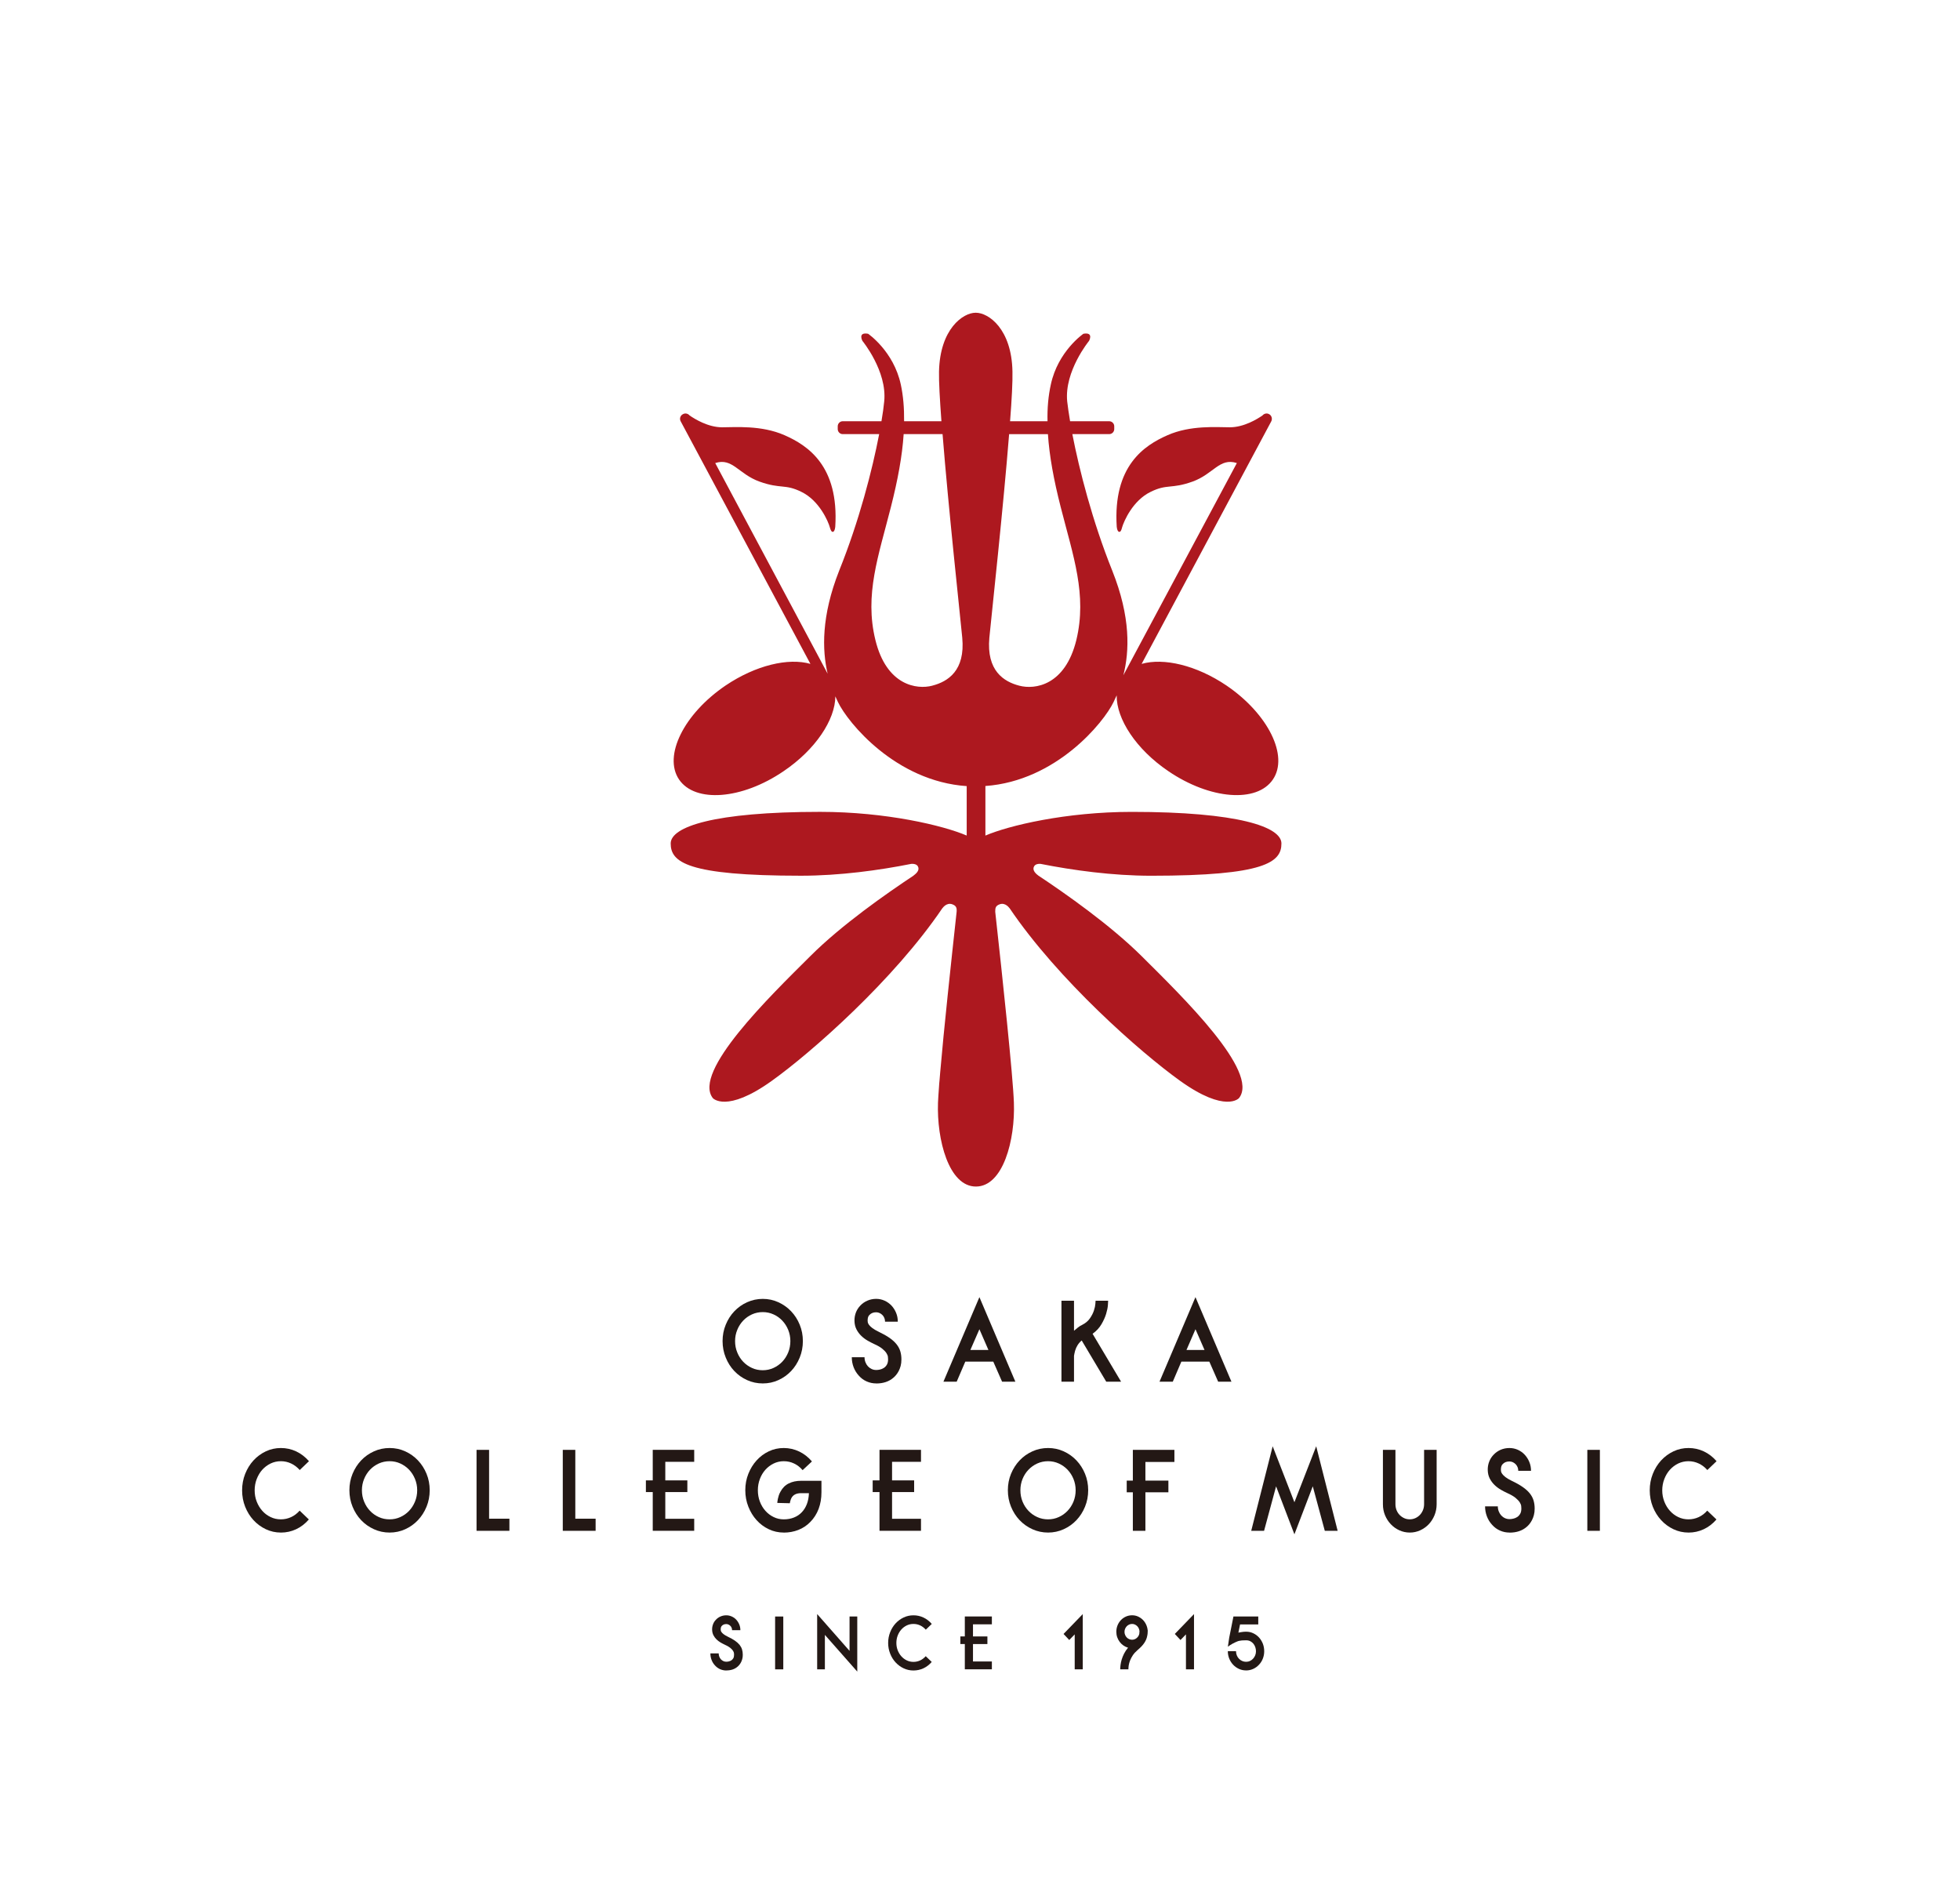 <?xml version="1.0" encoding="UTF-8"?><svg id="_レイヤー_2" xmlns="http://www.w3.org/2000/svg" width="86.364" height="82.689" viewBox="0 0 86.364 82.689"><defs><style>.cls-1{fill:#231815;}.cls-1,.cls-2,.cls-3{stroke-width:0px;}.cls-2{fill:#ad181f;}.cls-3{fill:#fff;}</style></defs><g id="_レイヤー_1-2"><rect class="cls-3" width="86.364" height="82.689"/><path class="cls-1" d="M33.61,60.955c-.243,0-.473-.048-.689-.146s-.404-.231-.564-.399c-.16-.168-.286-.366-.378-.594-.093-.227-.14-.469-.14-.726,0-.256.046-.497.14-.723.092-.226.218-.423.378-.591.16-.168.348-.302.564-.399.216-.097.446-.147.689-.147.244,0,.473.049.687.147.215.098.402.231.562.399.16.168.287.365.379.591.093.226.139.467.139.723,0,.257-.047.499-.139.726-.093.227-.219.425-.379.594-.16.168-.347.302-.562.399-.214.098-.443.146-.687.146ZM33.61,57.812c-.17,0-.329.034-.477.101-.148.067-.276.159-.386.274-.109.115-.197.25-.26.406-.065.156-.097.321-.097.497,0,.18.032.347.097.502.063.156.15.291.26.407.11.115.238.206.386.274.148.068.306.101.477.101.168,0,.325-.034.473-.101.147-.068.276-.159.386-.274.11-.115.196-.251.261-.407.064-.156.096-.323.096-.502,0-.176-.032-.341-.096-.497-.064-.156-.151-.291-.261-.406-.109-.116-.238-.208-.386-.274-.147-.067-.305-.101-.473-.101Z"/><path class="cls-1" d="M38.611,60.955c-.147,0-.285-.028-.418-.086-.132-.057-.249-.142-.349-.255-.1-.109-.177-.233-.231-.373-.053-.139-.08-.286-.08-.44h.561c0,.08.014.155.042.224.027.069.064.128.109.177.046.05.1.089.163.118.062.029.13.043.203.043.048,0,.103-.006.162-.019.059-.013.116-.036.169-.07.054-.034.099-.081.135-.142s.055-.139.055-.236c0-.025-.002-.062-.007-.11-.004-.048-.026-.103-.064-.163-.037-.061-.1-.127-.185-.197-.086-.07-.207-.141-.366-.211-.091-.042-.187-.092-.285-.149-.1-.057-.191-.127-.274-.207-.084-.08-.154-.175-.211-.284-.056-.109-.086-.234-.089-.375-.003-.125.017-.245.059-.36.043-.116.107-.218.192-.308.089-.096.194-.17.316-.223.121-.053.251-.08.388-.08.131,0,.255.027.372.08.117.053.218.125.304.216.085.092.153.198.203.32.051.121.075.251.075.389h-.562c0-.058-.01-.112-.03-.161-.019-.05-.048-.093-.084-.13-.037-.037-.078-.067-.126-.089-.047-.022-.098-.034-.153-.034-.124,0-.224.04-.297.121-.052.048-.078.13-.078.246,0,.019.002.044.007.074.005.031.022.068.053.111.03.043.078.09.146.142.067.051.163.107.288.168.189.09.346.179.473.267.126.088.227.18.305.277.078.096.133.199.167.31.034.11.05.232.05.363,0,.106-.011.201-.034.287-.023.084-.052.16-.087.226-.036.066-.073.123-.115.173-.041.049-.081.09-.121.122-.195.167-.446.25-.753.25Z"/><path class="cls-1" d="M43.768,59.994h-1.234l-.379.884h-.584l1.585-3.725,1.584,3.725h-.585l-.388-.884ZM43.553,59.48l-.397-.913-.398.913h.795Z"/><path class="cls-1" d="M48.745,60.879l-1.082-1.817c-.141.118-.238.271-.292.457-.013.042-.022.081-.028.118-.006.037-.012.072-.019.103v1.139h-.553v-3.567h.553v1.322c.052-.042.107-.087.167-.138.06-.049.124-.09.194-.122.146-.074.259-.169.34-.286.081-.117.14-.232.176-.344.037-.112.058-.211.064-.296.007-.084.01-.13.01-.136h.553c0,.025-.004.092-.011.199-.008.107-.034.234-.078.38-.044.146-.113.298-.206.457-.093.159-.223.299-.39.42l1.256,2.111h-.653Z"/><path class="cls-1" d="M53.289,59.994h-1.234l-.378.884h-.585l1.584-3.725,1.585,3.725h-.585l-.389-.884ZM53.075,59.48l-.398-.913-.397.913h.794Z"/><path class="cls-1" d="M12.376,67.526c-.234,0-.455-.049-.662-.147s-.388-.231-.543-.399c-.156-.168-.278-.365-.368-.591-.09-.226-.135-.467-.135-.723s.045-.499.135-.726c.09-.227.212-.425.368-.594.155-.168.336-.301.543-.399.207-.098.428-.146.662-.146.237,0,.462.049.674.148.211.1.399.244.564.432l-.407.39c-.109-.124-.236-.221-.379-.288-.142-.068-.293-.101-.452-.101-.161,0-.312.034-.452.101-.14.068-.262.159-.366.274-.103.115-.185.252-.246.409-.061.157-.091.324-.091.5s.03.342.091.497c.061.156.143.291.246.406.103.116.226.208.366.274.14.068.29.101.452.101.159,0,.309-.033.45-.098.142-.066.267-.16.377-.286l.406.389c-.164.189-.352.333-.562.431-.211.098-.434.147-.671.147Z"/><path class="cls-1" d="M17.167,67.526c-.243,0-.474-.049-.689-.147-.216-.098-.405-.231-.564-.399-.16-.168-.286-.366-.379-.594-.093-.227-.139-.469-.139-.726,0-.256.046-.497.139-.723.093-.226.22-.423.379-.591.159-.168.348-.301.564-.399.216-.098.446-.146.689-.146.244,0,.473.048.688.146.215.098.402.231.561.399.16.168.287.366.379.591.093.226.139.467.139.723,0,.257-.046.499-.139.726-.093.227-.22.425-.379.594-.159.168-.347.302-.561.399-.215.098-.444.147-.688.147ZM17.167,64.382c-.171,0-.329.034-.477.101-.148.068-.276.159-.386.274-.109.115-.196.251-.26.407-.064.155-.097.322-.097.497,0,.18.033.347.097.502.064.156.15.291.26.406.11.116.239.208.386.274.147.068.306.101.477.101.167,0,.325-.033.473-.101.148-.067.276-.158.386-.274.109-.115.196-.25.26-.406.064-.155.097-.323.097-.502,0-.176-.033-.342-.097-.497-.064-.156-.15-.291-.26-.407-.11-.115-.239-.206-.386-.274-.147-.068-.305-.101-.473-.101Z"/><path class="cls-1" d="M20.998,67.449v-3.567h.553v3.033h.895v.534h-1.448Z"/><path class="cls-1" d="M24.798,67.449v-3.567h.552v3.033h.895v.534h-1.448Z"/><path class="cls-1" d="M29.315,64.41v.817h.972v.515h-.972v1.177h1.274v.529h-1.827v-1.706h-.302v-.515h.302v-1.346h1.827v.528h-1.274Z"/><path class="cls-1" d="M34.535,67.526c-.235,0-.455-.049-.66-.147-.206-.098-.385-.231-.536-.399-.153-.168-.274-.366-.364-.594-.09-.227-.135-.469-.135-.726,0-.256.045-.497.135-.723.09-.226.211-.423.364-.591.152-.168.33-.301.536-.399.205-.098.425-.146.66-.146.237,0,.463.051.679.153.214.103.402.249.563.438l-.411.384c-.109-.128-.235-.226-.377-.293-.141-.068-.293-.101-.454-.101-.159,0-.307.034-.445.101-.138.068-.26.159-.363.274-.103.115-.185.251-.244.407-.059.155-.089.322-.089.497,0,.18.03.347.089.502.06.156.141.291.244.406.104.116.225.208.363.274.139.068.287.101.445.101.164,0,.314-.027.449-.081.136-.054.252-.132.347-.233.096-.101.171-.223.224-.363.053-.141.083-.3.089-.477h-.343c-.21,0-.354.072-.429.217-.015.029-.027.056-.034.083-.007.025-.014.049-.021.072-.006.025-.011.049-.014.072l-.553-.014c0-.006.002-.025.005-.057.003-.033.009-.071.019-.116.009-.045.022-.096.041-.154.018-.057.044-.115.078-.173.088-.163.209-.284.365-.36.155-.077.337-.115.543-.115h.895v.504c0,.27-.042.515-.125.735-.084.221-.207.414-.368.577-.15.154-.324.27-.525.349-.201.078-.416.118-.644.118Z"/><path class="cls-1" d="M39.307,64.41v.817h.973v.515h-.973v1.177h1.275v.529h-1.828v-1.706h-.301v-.515h.301v-1.346h1.828v.528h-1.275Z"/><path class="cls-1" d="M46.182,67.526c-.244,0-.474-.049-.69-.147-.217-.098-.404-.231-.564-.399-.16-.168-.286-.366-.379-.594-.093-.227-.139-.469-.139-.726,0-.256.046-.497.139-.723.094-.226.22-.423.379-.591.16-.168.347-.301.564-.399.216-.098.446-.146.69-.146.242,0,.472.048.687.146.215.098.402.231.562.399.159.168.287.366.379.591.093.226.139.467.139.723,0,.257-.046.499-.139.726-.092.227-.22.425-.379.594-.16.168-.347.302-.562.399-.215.098-.445.147-.687.147ZM46.182,64.382c-.171,0-.33.034-.478.101-.148.068-.276.159-.386.274-.11.115-.197.251-.261.407-.063.155-.095.322-.095.497,0,.18.032.347.095.502.064.156.151.291.261.406.11.116.238.208.386.274.148.068.306.101.478.101.167,0,.324-.033.472-.101.148-.067.276-.158.386-.274.11-.115.197-.25.261-.406.063-.155.096-.323.096-.502,0-.176-.033-.342-.096-.497-.064-.156-.151-.291-.261-.407-.11-.115-.238-.206-.386-.274-.148-.068-.305-.101-.472-.101Z"/><path class="cls-1" d="M50.47,64.415v.822h1.013v.515h-1.013v1.697h-.553v-1.697h-.27v-.515h.27v-1.355h1.831v.533h-1.278Z"/><path class="cls-1" d="M56.229,65.488l-.53,1.961h-.566l.945-3.725.958,2.466.96-2.466.945,3.725h-.566l-.53-1.961-.809,2.115-.808-2.115Z"/><path class="cls-1" d="M62.123,67.526c-.165,0-.319-.033-.463-.099-.144-.065-.268-.154-.375-.267-.107-.112-.192-.243-.255-.394-.063-.151-.094-.313-.094-.486v-2.399h.552v2.395c0,.092.016.18.048.262.033.081.077.151.135.211.058.059.125.107.201.142.077.036.159.052.247.052.085,0,.167-.017.245-.052.077-.035.144-.083.201-.142.056-.059.101-.13.135-.211.033-.082.05-.169.05-.262v-2.395h.553v2.399c0,.173-.033.335-.095.486-.063.151-.147.282-.253.394-.107.113-.233.201-.376.267-.144.066-.296.099-.457.099Z"/><path class="cls-1" d="M66.513,67.526c-.145,0-.285-.028-.417-.087-.132-.057-.249-.142-.349-.255-.101-.109-.177-.233-.23-.373-.053-.139-.08-.286-.08-.439h.562c0,.08.014.154.042.223.027.069.064.128.109.178.046.049.1.089.163.118.062.028.13.043.202.043.049,0,.103-.007.163-.02.059-.012.115-.036.169-.069s.098-.081.135-.142c.036-.061.054-.139.054-.236,0-.025-.002-.062-.007-.11-.004-.048-.026-.102-.064-.163-.039-.06-.1-.126-.185-.197-.086-.07-.208-.141-.366-.212-.091-.041-.186-.091-.285-.148-.1-.058-.191-.127-.274-.207-.083-.08-.154-.174-.211-.283-.056-.109-.086-.234-.089-.375-.003-.124.016-.245.06-.361.042-.115.107-.218.191-.308.089-.096.194-.17.315-.224.122-.052.251-.078.388-.078.131,0,.255.026.372.078.117.054.218.125.303.217.085.092.153.198.203.32.051.122.075.252.075.39h-.562c0-.058-.01-.112-.03-.161-.021-.049-.048-.093-.084-.13-.037-.037-.078-.066-.125-.089-.048-.022-.099-.033-.153-.033-.125,0-.224.039-.297.12-.051.048-.077.13-.077.245,0,.019.002.044.007.075.004.03.022.067.053.11.03.043.078.09.145.142s.163.107.288.169c.189.089.346.178.472.267.126.088.229.18.306.276.077.096.133.2.167.31.033.11.05.231.05.363,0,.106-.011.201-.034.287-.022.085-.052.16-.087.226-.035.066-.073.124-.114.174-.041.049-.081.09-.121.122-.195.167-.446.25-.754.25Z"/><path class="cls-1" d="M69.943,67.449v-3.567h.553v3.567h-.553Z"/><path class="cls-1" d="M74.401,67.526c-.235,0-.455-.049-.662-.147-.207-.098-.388-.231-.543-.399-.155-.168-.277-.365-.368-.591-.089-.226-.135-.467-.135-.723s.045-.499.135-.726c.09-.227.213-.425.368-.594.156-.168.337-.301.543-.399.207-.098.428-.146.662-.146.238,0,.462.049.674.148.211.1.399.244.563.432l-.407.39c-.11-.124-.236-.221-.379-.288-.144-.068-.294-.101-.452-.101-.161,0-.312.034-.452.101-.139.068-.261.159-.365.274-.104.115-.186.252-.247.409-.061.157-.092.324-.092.5s.031.342.092.497c.061.156.143.291.247.406.104.116.226.208.365.274.141.068.291.101.452.101.158,0,.308-.033.45-.098.141-.066.267-.16.376-.286l.407.389c-.165.189-.351.333-.562.431-.21.098-.434.147-.671.147Z"/><path class="cls-1" d="M32.005,73.603c-.095,0-.186-.019-.273-.056-.086-.038-.162-.094-.228-.167-.066-.071-.116-.152-.15-.243-.035-.091-.052-.187-.052-.287h.366c0,.052.009.101.027.146.018.045.042.083.072.116.03.033.065.058.106.077.041.019.085.028.133.028.032,0,.067-.004.105-.013.04-.009.076-.024.111-.045.035-.022.064-.053.088-.092.024-.04.035-.092.035-.154,0-.017-.001-.04-.004-.072-.003-.031-.017-.066-.042-.106-.025-.04-.065-.083-.121-.129-.056-.045-.135-.092-.239-.138-.06-.027-.122-.06-.186-.097-.065-.038-.124-.083-.179-.135-.054-.052-.1-.114-.137-.185-.037-.071-.056-.153-.059-.245-.002-.081.011-.16.039-.235.027-.075.069-.143.125-.201.058-.063.126-.112.206-.146.08-.035.164-.052.253-.052.085,0,.166.017.242.052.077.034.143.081.198.141.056.06.1.13.133.209.033.079.049.164.049.253h-.366c0-.037-.006-.072-.019-.104-.013-.033-.031-.061-.055-.085-.024-.024-.052-.043-.082-.058-.031-.015-.065-.022-.1-.022-.081,0-.146.026-.194.078-.033.031-.051.084-.051.16,0,.012.002.029.005.048.003.02.014.044.034.072.02.028.052.059.095.092.043.034.106.07.188.11.123.058.226.116.309.174.082.057.149.118.2.18.05.063.087.13.109.202.022.072.033.151.033.237,0,.069-.007.132-.023.187-.014.056-.034.104-.056.147-.023.043-.048.081-.075.113-.027.032-.053.059-.079.08-.127.109-.291.163-.492.163Z"/><path class="cls-1" d="M34.154,73.553v-2.328h.36v2.328h-.36Z"/><path class="cls-1" d="M36.347,72.034v1.518h-.34v-2.435l1.427,1.622v-1.515h.34v2.428l-1.427-1.618Z"/><path class="cls-1" d="M40.25,73.603c-.153,0-.297-.032-.432-.095-.135-.064-.253-.151-.355-.261-.101-.11-.182-.238-.239-.386-.059-.147-.089-.305-.089-.472,0-.168.03-.325.089-.474.058-.148.138-.277.239-.387.101-.11.22-.197.355-.261s.279-.095.432-.095c.155,0,.302.032.44.097.138.065.261.159.367.283l-.264.253c-.072-.081-.154-.144-.247-.188-.094-.043-.192-.065-.296-.065-.106,0-.204.022-.295.065-.091.044-.171.104-.238.179-.068.075-.121.164-.161.266-.04.103-.059.212-.059.327,0,.115.019.223.059.325.04.101.093.189.161.265.068.075.147.135.238.179.092.045.19.066.295.066.104,0,.201-.022.294-.064.092-.043.174-.106.246-.187l.265.254c-.108.124-.23.217-.367.281-.136.063-.283.095-.438.095Z"/><path class="cls-1" d="M42.873,71.57v.533h.635v.335h-.635v.768h.832v.345h-1.192v-1.114h-.197v-.335h.197v-.879h1.192v.346h-.832Z"/><path class="cls-1" d="M47.355,73.553v-1.541l-.241.248-.251-.267.847-.875v2.435h-.355Z"/><path class="cls-1" d="M50.571,71.897c0,.066-.007.128-.021.185-.01.052-.025.104-.046.154-.021.05-.048.101-.082.152s-.075.103-.125.155c-.049.052-.11.108-.179.167-.083.071-.151.146-.203.224-.051.078-.092.155-.121.23-.029.075-.048.147-.059.215-.01.068-.014.125-.014.174h-.361c0-.054.005-.119.014-.193.009-.074.027-.154.051-.238.025-.084.06-.171.105-.261.045-.089.104-.176.176-.262-.073-.021-.142-.053-.204-.097-.063-.044-.118-.097-.165-.159-.046-.062-.083-.13-.109-.206-.026-.075-.039-.156-.039-.241,0-.101.019-.195.054-.283.036-.087.086-.165.148-.23.063-.066.137-.118.222-.156.084-.037.175-.056.27-.056.089,0,.173.016.252.05.078.034.148.08.21.138.062.059.112.128.151.208s.063.164.073.254h.003v.076ZM49.549,71.899c0,.048.008.094.027.137.018.043.042.08.071.111.03.031.065.056.106.074.04.017.084.027.13.027.075,0,.143-.025.202-.074.06-.049.099-.112.116-.186.006-.038.009-.078.009-.119-.004-.044-.016-.086-.034-.124-.019-.039-.042-.072-.071-.1-.029-.028-.063-.051-.101-.068-.039-.018-.079-.025-.121-.025-.046,0-.089.009-.13.028-.042.019-.076.044-.106.075-.029.031-.053.068-.071.11-.018.042-.027.086-.027.135Z"/><path class="cls-1" d="M52.257,73.553v-1.541l-.241.248-.25-.267.846-.875v2.435h-.355Z"/><path class="cls-1" d="M54.907,73.6c-.112,0-.215-.022-.313-.066-.097-.045-.183-.106-.256-.182-.074-.078-.131-.167-.173-.27-.042-.103-.063-.212-.063-.329h.361c0,.065.011.125.034.182.022.056.054.106.095.149.04.043.087.076.142.1.053.024.11.036.173.036.059,0,.116-.011.169-.036.052-.024.098-.057.138-.1.04-.043.071-.092.094-.148.023-.057.034-.116.034-.181,0-.058-.009-.116-.028-.174-.019-.057-.046-.109-.083-.155-.037-.046-.082-.083-.136-.111-.054-.028-.116-.042-.188-.042-.075,0-.137.002-.185.006-.047.005-.089.011-.123.019-.035.008-.066.018-.091.03-.026.011-.054.024-.083.036-.038.017-.075.036-.113.057-.037.021-.072.042-.104.062-.036.024-.071.048-.104.072l.059-.398.186-.932h1.094v.349h-.802l-.074.36c.045-.008.098-.017.157-.026.06-.01.121-.014.185-.014.112,0,.215.022.311.068.097.045.181.106.252.183.072.078.128.169.171.273.041.105.062.218.062.339,0,.113-.02.221-.06.323-.039.102-.097.194-.173.273-.075.079-.161.141-.257.183-.097.043-.198.065-.306.065Z"/><path class="cls-2" d="M45.856,38.064c1.409.279,3.157.522,4.865.522,5.052,0,5.743-.608,5.743-1.422,0-.734-1.915-1.392-6.593-1.392-2.901,0-5.425.603-6.451,1.044v-2.184c3.118-.222,5.217-2.799,5.648-3.7.044-.092.088-.188.137-.295-.017,1.036.852,2.378,2.279,3.343,1.837,1.25,3.901,1.407,4.604.365.707-1.041-.212-2.892-2.043-4.139-1.33-.899-2.772-1.232-3.741-.954l5.713-10.689c.057-.11.016-.258-.096-.314-.099-.059-.222-.027-.293.057-.226.157-.817.521-1.436.521-.574,0-1.728-.101-2.746.348-1.024.449-2.411,1.351-2.239,4.04.018.155.062.22.122.22.072,0,.112-.192.112-.192.079-.278.475-1.191,1.258-1.57.735-.363.903-.115,1.844-.452.931-.333,1.191-1.066,1.957-.818l-5.001,9.349c.269-1.053.329-2.557-.488-4.604-.885-2.208-1.457-4.458-1.76-6.02h1.623c.123,0,.223-.099.223-.222v-.125c0-.12-.1-.221-.223-.221h-1.723c-.058-.337-.098-.634-.127-.873-.132-1.334.963-2.667.963-2.667,0,0,.22-.396-.248-.314,0,0-1.121.765-1.436,2.236-.111.505-.16,1.044-.146,1.618h-1.65c.075-.967.116-1.752.105-2.188-.034-1.885-1.057-2.592-1.61-2.592h-.017c-.546,0-1.568.707-1.609,2.592-.01.436.035,1.221.106,2.188h-1.645c.007-.574-.036-1.113-.145-1.618-.317-1.471-1.441-2.236-1.441-2.236-.466-.082-.25.314-.25.314,0,0,1.096,1.333.96,2.667-.024.239-.062.536-.121.873h-1.707c-.119,0-.22.101-.22.221v.125c0,.123.1.222.22.222h1.606c-.3,1.562-.875,3.812-1.764,6.02-.789,2.001-.751,3.494-.507,4.535l-4.953-9.28c.762-.248,1.023.485,1.955.818.943.337,1.111.089,1.844.452.781.379,1.179,1.292,1.254,1.57,0,0,.048.192.118.192.056,0,.101-.065.118-.22.171-2.689-1.214-3.59-2.236-4.04-1.022-.449-2.178-.348-2.747-.348-.621,0-1.205-.364-1.435-.521-.068-.083-.192-.116-.293-.057-.118.057-.162.205-.1.314l5.717,10.689c-.966-.279-2.407.055-3.741.954-1.835,1.247-2.752,3.099-2.048,4.139.709,1.042,2.771.886,4.605-.365,1.406-.948,2.278-2.268,2.282-3.298.039.085.077.173.115.25.431.905,2.541,3.491,5.673,3.705v2.178c-1.028-.442-3.548-1.044-6.46-1.044-4.681,0-6.583.658-6.583,1.392,0,.814.69,1.422,5.743,1.422,1.706,0,3.456-.242,4.857-.522.095-.011.234.01.29.106.083.144-.021.286-.183.402h.007c-1.209.802-3.18,2.178-4.551,3.546-1.811,1.8-5.208,5.106-4.307,6.266,0,0,.591.676,2.591-.755,1.758-1.257,5.393-4.459,7.529-7.62v.006s.171-.259.426-.172c.181.064.209.158.197.332-.242,2.218-.568,5.239-.724,7.074-.011.119-.02.229-.028.335-.009.107-.022.207-.025.308-.019.287-.039.524-.044.691-.058,1.635.475,3.698,1.67,3.698,1.204,0,1.735-2.062,1.674-3.698-.039-1.166-.498-5.482-.822-8.408-.002-.174.019-.268.201-.332.255-.087.426.172.426.172v-.006c2.135,3.16,5.771,6.363,7.527,7.62,2.004,1.431,2.587.755,2.587.755.914-1.161-2.492-4.466-4.301-6.266-1.38-1.367-3.342-2.744-4.552-3.546h.003c-.157-.116-.26-.259-.177-.402.054-.096.195-.118.287-.106ZM46.175,19.128c.063.965.259,2.025.562,3.21.549,2.158,1.171,3.864.69,5.863-.493,2.006-1.826,2.192-2.513,2.011-.685-.177-1.452-.659-1.32-2.112.103-1.056.615-5.747.871-8.971h1.711ZM41.082,30.211c-.683.181-2.019-.005-2.509-2.011-.49-1.998.137-3.704.684-5.863.301-1.185.499-2.245.561-3.21h1.714c.256,3.224.766,7.915.868,8.971.137,1.454-.634,1.935-1.318,2.112Z"/></g></svg>